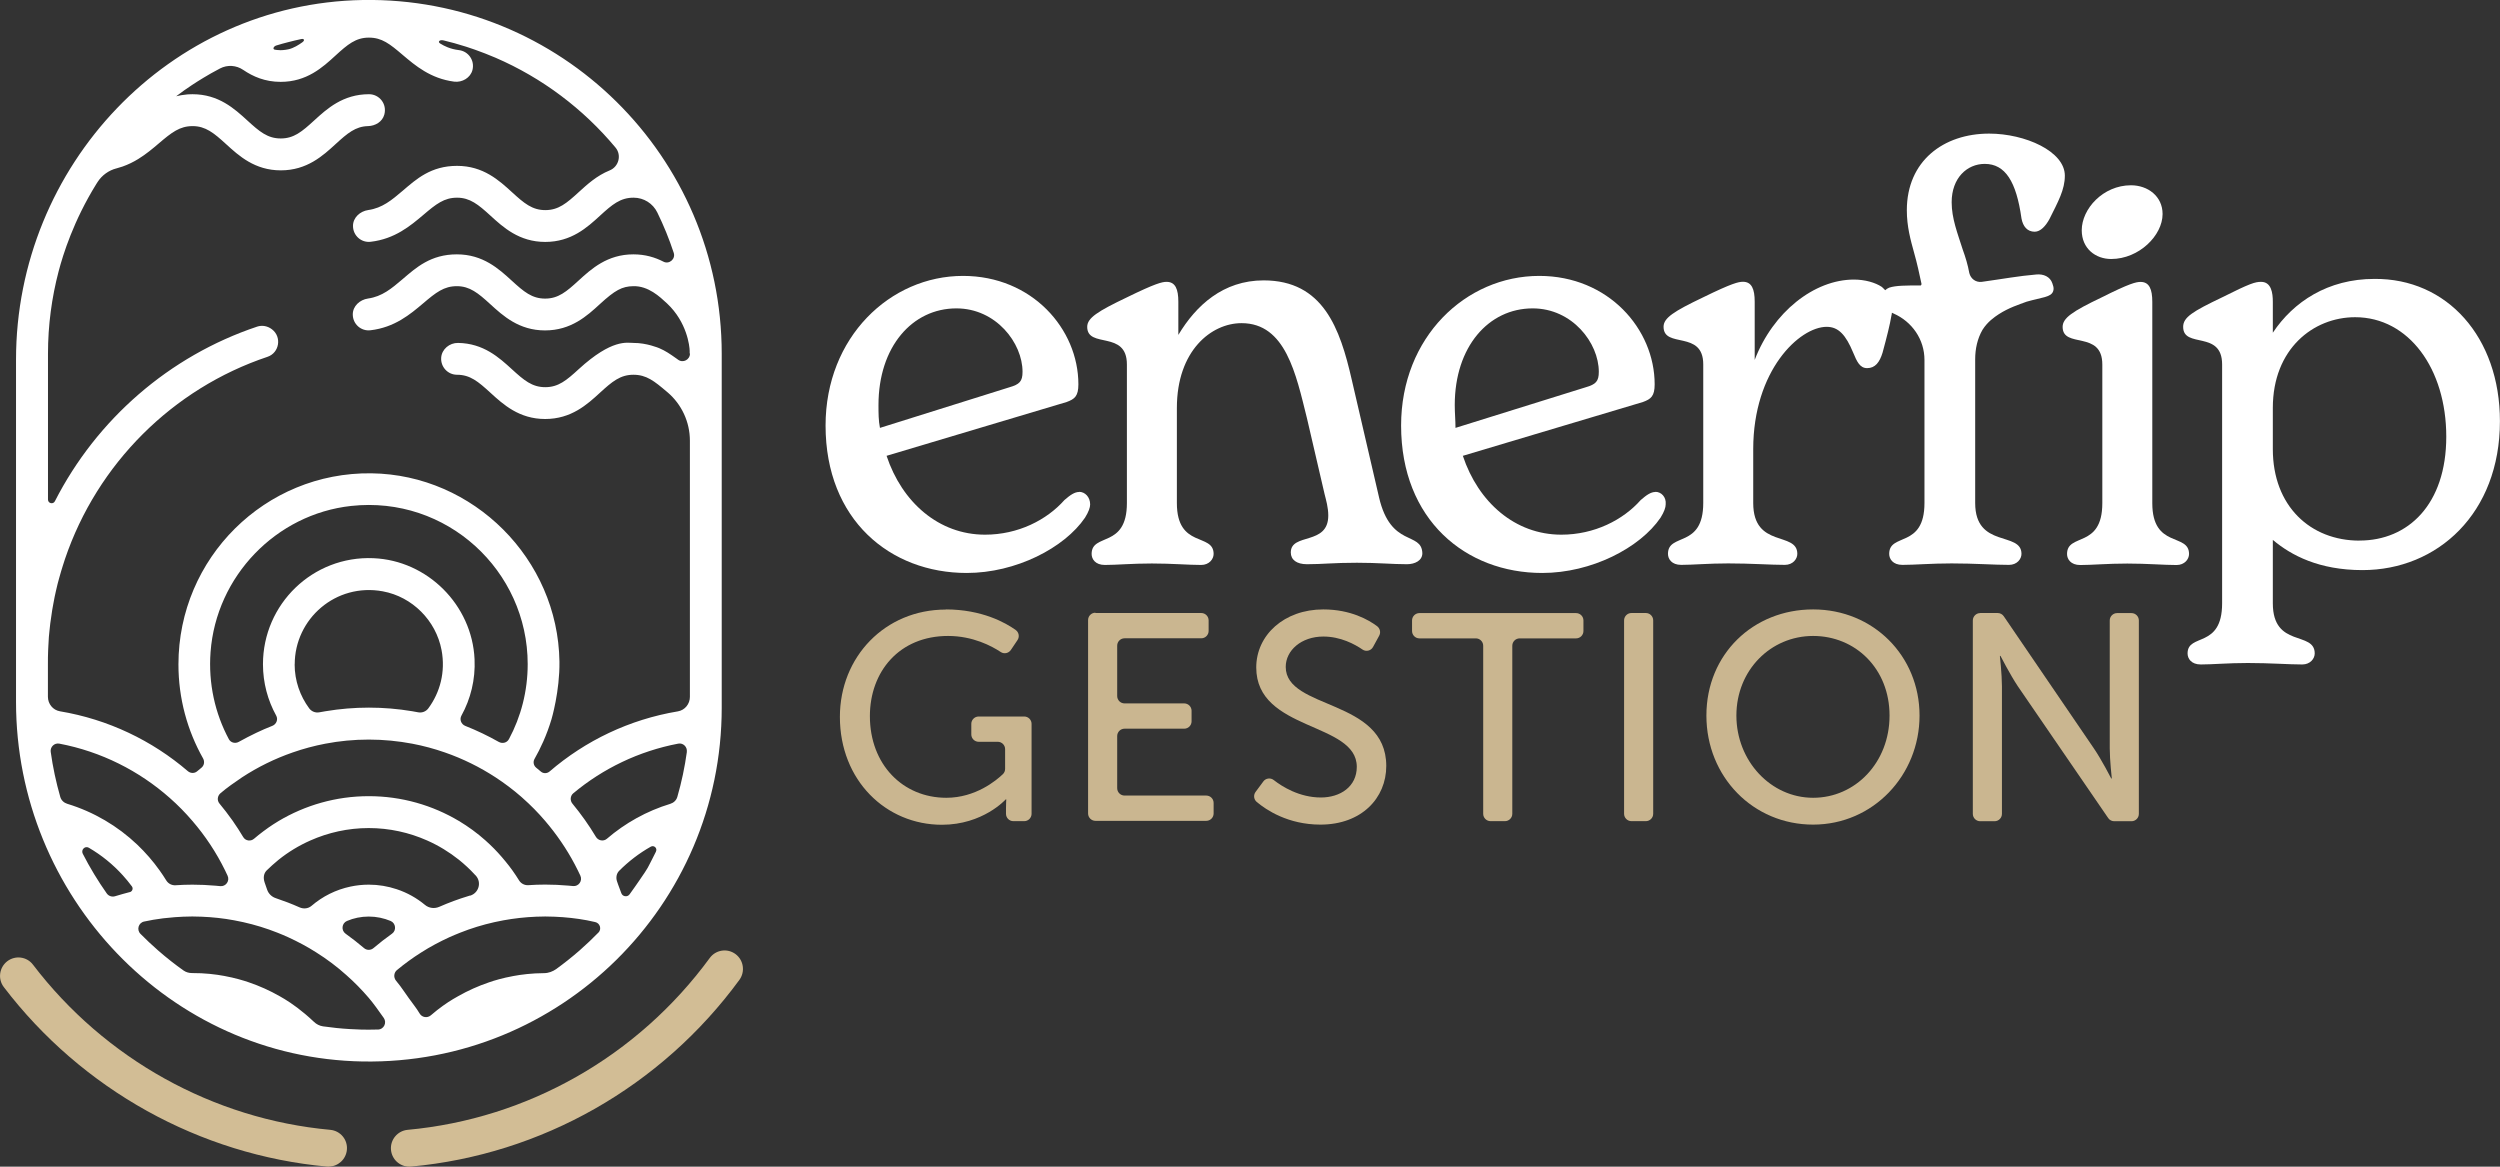<?xml version="1.0" encoding="UTF-8"?><svg id="Calque_2" xmlns="http://www.w3.org/2000/svg" viewBox="0 0 340.16 158.74"><rect x="0" y="0" width="340.16" height="158.74" fill="#333333" stroke="none"/><defs><style>.cls-1{fill:#fff;}.cls-2{fill:#d2bd95;}.cls-3{opacity:.95;}</style></defs><g id="Calque_1-2"><g id="e23-gestion-logo-horizontal"><g id="e23-gestion-logo-empreinte"><path class="cls-1" d="m49.37,0C23.05.45,2.18,22.54,2.18,48.94v46.56c0,26.4,20.87,48.49,47.19,48.93,26.89.45,48.83-21.28,48.83-48.14v-48.15C98.2,21.28,76.26-.44,49.37,0Zm-11.78,6.19c.52-.16,1.05-.31,1.61-.45.62-.16,1.23-.31,1.81-.43.3-.07.56.13.12.45-.5.36-1.18.78-1.85.94-.56.13-1.1.13-1.1.13-.37,0-.66-.05-.78-.07-.35-.06-.17-.46.19-.57Zm-19.93,115.19c-.43.1-1.37.38-2.02.57-.41.12-.86-.03-1.11-.38-1.21-1.72-2.31-3.53-3.27-5.41-.27-.54.31-1.12.83-.81,1.73,1.01,3.28,2.27,4.62,3.75.44.48.85.99,1.24,1.51.21.29.05.69-.29.78Zm-8.51-12.01c-.45-.14-.82-.48-.95-.94-.57-1.99-1.01-4.04-1.3-6.13-.09-.67.5-1.24,1.16-1.12,5.7,1.08,10.87,3.7,15.06,7.41,1.09.96,2.11,2,3.05,3.1,1.76,2.04,3.26,4.3,4.46,6.75.12.24.23.47.34.72.32.7-.24,1.49-1,1.41-.22-.02-.43-.04-.65-.06-1.04-.09-2.08-.14-3.14-.14-.78,0-1.54.03-2.3.08-.51.03-.99-.22-1.26-.66-.28-.46-.58-.9-.89-1.34-.9-1.27-1.93-2.45-3.05-3.52-2.67-2.54-5.92-4.46-9.52-5.56Zm53.3,2.34c-3.59-2.14-7.79-3.38-12.27-3.38s-8.67,1.24-12.27,3.38c-1.05.63-1.91,1.27-2.09,1.41-.46.34-.87.68-1.25,1-.46.4-1.17.3-1.48-.23-.43-.72-.91-1.47-1.45-2.24-.6-.85-1.2-1.62-1.78-2.32-.35-.42-.28-1.04.14-1.4.9-.77,1.94-1.49,2.93-2.16,2.14-1.4,4.45-2.54,6.9-3.39,1.43-.5,2.91-.9,4.43-1.19,1.92-.37,3.9-.56,5.92-.56s4,.2,5.92.56c1.52.29,3,.69,4.43,1.19,2.45.85,4.77,2,6.9,3.39,1.22.8,2.39,1.68,3.48,2.63.07.06.14.13.21.19,1.09.96,2.11,2,3.05,3.1.19.22.37.44.55.66,1.52,1.87,2.84,3.91,3.91,6.09.12.24.23.47.34.71.32.7-.24,1.49-1,1.41-.22-.02-.43-.04-.65-.06-1.04-.09-2.08-.14-3.14-.14-.78,0-1.54.03-2.3.08-.51.03-.99-.22-1.26-.66-.28-.46-.58-.9-.89-1.34-.3-.42-.61-.82-.94-1.22-.66-.81-1.36-1.58-2.12-2.3-.21-.2-.42-.39-.63-.58-1.11-.99-2.32-1.87-3.6-2.64Zm1.5,10.14c-.07.02-.15.04-.22.07-1.36.41-2.67.9-3.95,1.46-.66.29-1.41.2-1.96-.26-1.12-.93-2.42-1.66-3.84-2.13-1.2-.4-2.47-.62-3.8-.62-.85,0-1.68.09-2.48.26-2,.42-3.82,1.34-5.32,2.63-.45.38-1.08.44-1.62.2-1.05-.47-2.13-.88-3.23-1.25-.55-.18-.99-.6-1.18-1.15l-.34-.98c-.23-.67-.11-1.27.29-1.66.49-.48,1.01-.94,1.54-1.38.02-.02.04-.03.06-.05,1.32-1.06,2.77-1.94,4.33-2.63,2.43-1.08,5.12-1.69,7.94-1.69s5.52.61,7.95,1.69c1.56.69,3.01,1.58,4.33,2.63.77.62,1.49,1.29,2.16,2.02.03.04.07.07.11.11l.02.02c.83.92.4,2.38-.78,2.73Zm-23.85-31.45h0c0-6.21,5.6-11.12,11.99-9.94,4.01.74,7.23,3.97,7.99,7.99.56,2.98-.21,5.77-1.79,7.92-.32.44-.86.65-1.39.55-.28-.05-.55-.1-.83-.15-3.88-.65-7.88-.65-11.76,0-.29.05-.57.1-.86.15-.53.1-1.06-.11-1.38-.54-1.24-1.68-1.98-3.75-1.98-5.99Zm29.14,10.18c-.26.49-.88.64-1.37.37-1.47-.83-2.99-1.56-4.56-2.18-.56-.22-.82-.88-.52-1.41,1.24-2.25,1.91-4.88,1.78-7.67-.34-7.37-6.4-13.43-13.76-13.74-8.24-.35-15.03,6.24-15.03,14.43,0,2.54.66,4.92,1.8,6.99.29.52.03,1.17-.52,1.39-.74.29-1.46.6-2.17.94-.81.39-1.61.8-2.4,1.24-.48.27-1.09.12-1.35-.36-1.87-3.49-2.81-7.56-2.49-11.87.77-10.29,8.89-18.75,19.13-19.87,12.99-1.42,24.02,8.79,24.02,21.53,0,3.68-.92,7.16-2.55,10.2Zm-17.79,39.5c-.4.01-.83.02-1.27.02-.46,0-1.39,0-2.58-.08-1.23-.07-2.45-.2-3.65-.37-.47-.07-.9-.29-1.24-.62-1.65-1.56-3.05-2.52-4-3.1-.31-.19-.61-.36-.67-.39-1.33-.76-2.74-1.39-4.21-1.89-.68-.23-1.84-.59-3.32-.86-1.13-.21-2.62-.4-4.38-.39-.41,0-.82-.11-1.16-.35-1.1-.78-2.26-1.68-3.46-2.73-.87-.76-1.67-1.52-2.4-2.26-.55-.56-.27-1.51.5-1.67.79-.17,1.67-.33,2.59-.44,1.17-.14,2.2-.2,2.72-.22.41-.02.83-.03,1.25-.03s.84.01,1.25.03c1.51.06,2.98.22,4.43.49.41.08.83.16,1.23.25,1.61.36,3.17.84,4.68,1.44.49.19.97.4,1.44.61,1.33.61,2.61,1.29,3.83,2.07,1.45.91,2.82,1.94,4.09,3.08,1.09.96,2.11,2,3.05,3.1.6.69,1.41,1.83,2.05,2.74.45.65.01,1.55-.78,1.58Zm1.89-13.04c-.87.62-1.71,1.27-2.52,1.96-.38.32-.92.32-1.29,0-.81-.69-1.65-1.34-2.51-1.96-.63-.45-.52-1.43.19-1.73.91-.39,1.92-.6,2.97-.6s2.06.22,2.97.6c.71.3.82,1.29.19,1.73Zm28.07-.14c-.77.79-1.62,1.6-2.56,2.43-1.09.95-2.15,1.78-3.15,2.51-.49.35-1.07.57-1.68.57-1.67.01-3.08.19-4.16.39-1.49.27-2.66.63-3.32.86-1.47.5-2.88,1.13-4.21,1.89-.35.2-.6.35-.68.39-.82.49-1.86,1.2-3.03,2.21-.47.4-1.19.3-1.51-.23-.26-.44-.51-.78-.7-1.04-1.26-1.66-1.65-2.4-2.53-3.45-.35-.43-.3-1.07.12-1.43,1.05-.87,2.16-1.68,3.32-2.41,1.22-.78,2.5-1.46,3.83-2.07.48-.21.96-.42,1.45-.61,1.5-.6,3.07-1.08,4.68-1.44.41-.09.82-.17,1.23-.25,1.44-.26,2.92-.43,4.43-.49.41-.02.83-.03,1.25-.03s.84.01,1.25.03c1.51.06,2.98.22,4.43.49.19.03.64.13,1.12.24.66.15.9.96.43,1.44Zm7.85-11.04c-.17.34-.35.71-.6,1.19-.56,1.05-.3.77-1.67,2.75-.17.25-.36.53-.59.85-.21.3-.45.65-.74,1.04-.3.41-.95.32-1.12-.16-.17-.46-.28-.77-.32-.86-.03-.08-.06-.16-.1-.27-.07-.19-.11-.34-.17-.49-.17-.5-.07-1.07.31-1.44,1.27-1.27,2.71-2.38,4.29-3.27.44-.25.93.22.7.66Zm4.2-13.57c-.29,2.09-.72,4.14-1.3,6.14-.13.46-.5.8-.95.94-3.22.98-6.15,2.62-8.64,4.76-.47.4-1.18.25-1.49-.27-.95-1.59-2.02-3.09-3.19-4.51-.35-.42-.31-1.06.11-1.41,4.04-3.37,8.93-5.74,14.29-6.76.66-.13,1.25.45,1.16,1.12Zm.42-54.18c0,.84-.95,1.33-1.62.83-.08-.06-.17-.12-.25-.18-.89-.63-1.46-1.02-2.32-1.39-.08-.03-1.71-.72-3.49-.71-.86,0-2.9-.6-7.46,3.57-1.66,1.52-2.76,2.45-4.55,2.45s-2.89-.93-4.55-2.45c-1.72-1.57-3.85-3.52-7.32-3.57-1.15-.02-2.21.85-2.29,2-.09,1.27.91,2.33,2.15,2.33,1.79,0,2.89.93,4.54,2.44,1.74,1.59,3.91,3.58,7.46,3.58s5.72-1.98,7.46-3.58c1.65-1.51,2.76-2.44,4.54-2.44s2.84.85,4.61,2.36l.03.02c1.93,1.64,3.05,4.05,3.05,6.59v34.86c0,.96-.68,1.81-1.63,1.97-6.6,1.1-12.59,3.99-17.46,8.18-.34.29-.84.31-1.18.02-.21-.18-.44-.37-.65-.54-.35-.29-.45-.79-.22-1.19.78-1.37,1.65-3.19,2.31-5.4,0,0,1.14-3.83,1.08-7.85-.2-13.94-11.69-25.43-25.59-25.61-14.47-.18-26.25,11.53-26.25,26,0,4.65,1.22,9.02,3.35,12.79.24.43.16.96-.22,1.27-.19.16-.39.32-.58.48-.37.32-.91.3-1.28-.02-4.85-4.16-10.83-7.04-17.4-8.14-.95-.16-1.63-1.01-1.63-1.97v-4.43c0-.63,0-1.25.03-1.87,0-.2.02-.4.03-.6.02-.42.04-.84.07-1.25.02-.24.05-.48.07-.72.03-.37.07-.74.12-1.11.03-.26.07-.51.11-.76.05-.35.1-.7.15-1.04.04-.26.09-.52.14-.78.06-.34.12-.67.19-1.01.05-.26.12-.52.17-.78.07-.33.15-.65.23-.98.07-.26.13-.52.21-.78.09-.32.17-.64.27-.95.08-.26.15-.52.24-.78.1-.31.2-.62.3-.93,4.39-12.93,14.63-23.16,27.55-27.49,1.61-.54,1.97-2.69.62-3.73l-.04-.03c-.57-.43-1.3-.57-1.98-.35-11.98,4.01-21.85,12.63-27.53,23.76-.24.47-.94.3-.94-.23v-19.84c0-3.88.51-7.64,1.45-11.22.6-2.28,2.02-6.86,5.13-11.88.03-.05.1-.15.18-.28.59-.91,1.51-1.57,2.56-1.84h.01c.28-.08.55-.16.82-.25.79-.28,1.49-.63,2.14-1.03,1.07-.66,1.97-1.42,2.78-2.11,1.77-1.51,2.86-2.36,4.61-2.36s2.89.93,4.54,2.44c1.74,1.59,3.91,3.58,7.46,3.58s5.72-1.98,7.46-3.58c1.61-1.47,2.7-2.4,4.41-2.44,1-.03,1.94-.59,2.21-1.56.4-1.46-.68-2.78-2.08-2.78-3.55,0-5.72,1.98-7.46,3.57-1.66,1.52-2.76,2.45-4.55,2.45s-2.89-.93-4.55-2.45c-1.74-1.59-3.9-3.57-7.46-3.57-.35,0-.72.03-.72.03-.59.05-1.1.15-1.5.25.32-.24.69-.52,1.1-.81.26-.18.6-.42,1.01-.69.37-.25.93-.61,1.63-1.03.59-.36,1.34-.79,2.22-1.25,1.01-.53,2.22-.45,3.16.19,1.34.91,2.97,1.63,5.1,1.63,3.55,0,5.72-1.98,7.46-3.58,1.65-1.51,2.76-2.44,4.54-2.44s2.84.85,4.61,2.36c1.69,1.43,3.77,3.21,6.99,3.63,1.1.14,2.23-.52,2.5-1.6.32-1.3-.57-2.54-1.85-2.69-.57-.07-1.08-.2-1.55-.39-.35-.14-.68-.31-1-.51-.37-.23-.09-.55.47-.42.33.08.85.21,1.47.38,1.18.33,2.15.65,2.76.87.95.34,1.89.7,2.82,1.1,6.37,2.75,11.96,6.97,16.34,12.23.86,1.03.44,2.61-.8,3.11-1.75.71-3.06,1.91-4.2,2.95-1.66,1.52-2.76,2.45-4.55,2.45s-2.89-.93-4.55-2.45c-1.74-1.59-3.9-3.57-7.46-3.57s-5.54,1.8-7.4,3.39c-1.48,1.26-2.77,2.35-4.68,2.62-1.12.16-2.08,1.03-2.08,2.16,0,1.32,1.13,2.31,2.4,2.16,3.3-.38,5.43-2.19,7.15-3.64,1.77-1.51,2.86-2.36,4.61-2.36s2.89.93,4.54,2.44c1.74,1.59,3.91,3.58,7.46,3.58s5.72-1.98,7.46-3.58c1.65-1.51,2.76-2.44,4.54-2.44h.03c1.37,0,2.62.78,3.22,2.02.86,1.76,1.61,3.59,2.23,5.48.28.83-.61,1.61-1.39,1.21-1.15-.59-2.48-1-4.1-1-3.55,0-5.72,1.98-7.46,3.57-1.66,1.52-2.76,2.45-4.55,2.45s-2.89-.93-4.55-2.45c-1.74-1.59-3.9-3.57-7.46-3.57s-5.54,1.8-7.4,3.39c-1.48,1.26-2.77,2.35-4.68,2.62-1.12.16-2.08,1.03-2.08,2.16,0,1.32,1.13,2.31,2.4,2.16,3.3-.38,5.43-2.19,7.15-3.64,1.77-1.51,2.86-2.36,4.61-2.36s2.89.93,4.54,2.44c1.74,1.59,3.91,3.58,7.46,3.58s5.72-1.98,7.46-3.58c2.06-1.89,3.01-2.41,4.54-2.44,2.05-.05,3.6,1.42,4.61,2.36,2.7,2.54,3.06,5.79,3.07,6.45,0,0,0,.02,0,.05,0,0,0,.02,0,.04,0,0,0,.1,0,.25Z"/><path class="cls-2" d="m55.69,158.74c-1.28,0-2.37-.98-2.49-2.28-.13-1.38.89-2.6,2.26-2.73,16.35-1.5,31.33-10.02,41.11-23.38.82-1.12,2.38-1.36,3.5-.54,1.11.82,1.35,2.39.54,3.51-10.63,14.52-26.92,23.78-44.69,25.41-.08,0-.15.01-.23.01Z"/><path class="cls-2" d="m44.72,158.74c-.08,0-.15,0-.23-.01-17.32-1.58-33.34-10.48-43.97-24.42-.84-1.1-.63-2.67.47-3.52,1.1-.84,2.67-.63,3.5.47,9.78,12.83,24.53,21.02,40.45,22.47,1.38.13,2.39,1.34,2.26,2.72-.12,1.3-1.21,2.28-2.49,2.28Z"/></g><g id="e23-gestion-logo-typo"><path class="cls-1" d="m287.25,35.24c3.8,0,7-3.21,7-6.12,0-2.41-2-3.91-4.3-3.91-3.8,0-6.7,3.21-6.7,6.12,0,2.51,1.9,3.91,4,3.91Z"/><path class="cls-1" d="m146.83,66.94c-.6,0-1.2.4-2,1.1-2.4,2.71-6.3,4.71-10.8,4.71-6.3,0-11.3-4.41-13.4-10.73l24.5-7.32c1.1-.4,1.6-.8,1.6-2.41,0-7.52-6.3-14.75-15.7-14.75-9.9,0-18.7,8.33-18.7,20.36,0,12.84,8.8,20.06,19.2,20.06,6.7,0,13.3-3.41,16.1-7.52.5-.8.7-1.4.7-1.81,0-1-.7-1.71-1.5-1.71Zm-27.3-11.84c0-7.92,4.6-13.14,10.6-13.14,5.4,0,9,4.71,9,8.63,0,1.3-.4,1.71-1.8,2.11l-17.6,5.52c-.2-1-.2-2.01-.2-3.11Z"/><path class="cls-1" d="m187.63,67.64l-3.7-15.95c-1.6-7.02-3.9-13.54-12-13.54-5.5,0-9.2,3.41-11.6,7.42v-4.51c0-1.71-.4-2.71-1.6-2.71-.6,0-1.5.2-5.4,2.11-4,1.91-5.4,2.81-5.4,4.01,0,3.01,5.4.4,5.4,5.12v18.86c0,6.22-4.8,4.01-4.8,6.92,0,.7.5,1.5,1.8,1.5,1.6,0,3.7-.2,6.4-.2s5,.2,6.7.2c1.1,0,1.7-.8,1.7-1.5,0-2.91-5-.7-5-6.92v-12.94c0-7.82,4.7-11.54,8.8-11.54,6,0,7.4,6.92,8.9,12.94l2.4,10.33c.2.8.5,1.81.5,2.91,0,4.11-5.1,2.31-5.1,5.02,0,1,.8,1.6,2.2,1.6,2.1,0,3.6-.2,6.8-.2,2.9,0,4.8.2,6.8.2,1.1,0,2.1-.5,2.1-1.5-.1-3.01-4.3-.7-5.9-7.62Z"/><path class="cls-1" d="m323.05,37.95c-6.3,0-11,3.11-13.8,7.32v-4.21c0-1.2-.2-2.71-1.6-2.71-.8,0-1.5.2-5.3,2.11-4,1.91-5.3,2.71-5.3,4.01,0,3.01,5.3.4,5.3,5.12v32.5c0,6.22-4.7,4.01-4.7,6.82,0,.7.5,1.5,1.8,1.5,1.6,0,3.7-.2,6.4-.2,3,0,5.6.2,7.4.2,1.1,0,1.7-.8,1.7-1.5,0-3.11-5.7-.7-5.7-6.82v-8.63c2.5,2.11,6.3,4.11,12.2,4.11,10.2,0,18.7-7.72,18.7-20.26,0-11.44-7.2-19.46-17.1-19.36Zm-2,35.61c-6.7,0-11.8-4.71-11.8-12.44v-5.62c0-8.02,5.5-12.34,11.2-12.34,7.3,0,12.4,7.02,12.4,16.25s-5.2,14.14-11.8,14.14Z"/><path class="cls-1" d="m225.24,66.94c-.6,0-1.2.4-2,1.1-2.4,2.71-6.3,4.71-10.8,4.71-6.3,0-11.3-4.41-13.4-10.73l24.5-7.32c1.1-.4,1.6-.8,1.6-2.41,0-7.52-6.3-14.75-15.7-14.75-10,0-18.8,8.33-18.8,20.36,0,12.84,8.8,20.06,19.2,20.06,6.7,0,13.3-3.41,16.1-7.52.5-.8.7-1.4.7-1.81.1-1-.6-1.71-1.4-1.71Zm-27.3-11.84c0-7.92,4.6-13.14,10.6-13.14,5.4,0,9,4.71,9,8.63,0,1.3-.4,1.71-1.8,2.11l-17.7,5.52c0-1-.1-2.01-.1-3.11Z"/><path class="cls-1" d="m292.85,68.45v-27.38c0-1.71-.4-2.71-1.6-2.71-.6,0-1.5.2-5.3,2.11-4,1.91-5.3,2.81-5.3,4.01,0,3.01,5.4.4,5.4,5.12v18.86c0,6.22-4.8,4.01-4.8,6.92,0,.7.5,1.5,1.8,1.5,1.6,0,3.7-.2,6.4-.2s5,.2,6.7.2c1.1,0,1.7-.8,1.7-1.5,0-2.91-5-.7-5-6.92Z"/><path class="cls-1" d="m277.05,37.35c-2.4.2-4.5.6-7.4,1-.8.1-1.5-.4-1.7-1.2-.2-1.1-.5-2.11-.9-3.21-.7-2.21-1.5-4.21-1.5-6.42,0-3.31,2.1-5.22,4.5-5.22,2.8,0,4.3,2.41,5,7.42.2,1.1.8,1.81,1.8,1.81.8,0,1.5-.8,2-1.71,1.2-2.41,2.1-4.01,2.1-5.92,0-3.31-5.4-5.72-10.3-5.72-6.2,0-11.2,3.71-11.2,10.43,0,2.21.5,4.01,1,5.82.4,1.4.7,2.81,1,4.21,0,.1-.1.2-.1.2-2,0-3.4,0-4.3.3-.22.09-.4.21-.54.35-.19-.21-.38-.37-.46-.45-.9-.6-2.3-1-3.8-1-5.4,0-11,4.41-13.5,10.93v-7.92c0-1.71-.4-2.71-1.6-2.71-.6,0-1.5.2-5.4,2.11-4,1.91-5.4,2.81-5.4,4.01,0,3.01,5.4.4,5.4,5.12v18.86c0,6.22-4.8,4.01-4.8,6.92,0,.7.5,1.5,1.8,1.5,1.6,0,3.7-.2,6.4-.2,3.1,0,5.8.2,7.7.2,1.1,0,1.7-.8,1.7-1.5,0-3.11-6-.7-6-6.92v-7.32c0-10.73,6.3-16.65,10-16.65,1.6,0,2.6,1.1,3.6,3.51.5,1.2.9,2.11,1.9,2.11,1.1,0,1.7-.8,2.1-2.11.6-2.21,1-3.81,1.2-5.02.03-.09.05-.23.07-.41.08.04.15.07.23.11,2.5,1.1,4.2,3.51,4.2,6.32v19.46c0,6.22-4.8,4.01-4.8,6.92,0,.7.5,1.5,1.8,1.5,1.7,0,3.9-.2,6.7-.2,3.1,0,5.8.2,7.8.2,1.1,0,1.7-.8,1.7-1.5,0-3.11-6.3-.7-6.3-6.92v-19.56c0-1.4.3-2.81,1-4.01.7-1.1,1.6-1.71,2.2-2.11,1.4-.9,2.7-1.3,3.8-1.71,2.1-.6,3.3-.6,3.6-1.4.2-.5-.1-1-.1-1.1-.3-.9-1.2-1.3-2.2-1.2Z"/><g class="cls-3"><path class="cls-2" d="m128.68,82.92c4.94,0,8.15,1.82,9.52,2.8.44.32.55.93.24,1.38l-.9,1.34c-.31.45-.92.58-1.37.28-1.22-.81-3.79-2.19-7.17-2.19-6.64,0-10.64,4.85-10.64,10.91,0,6.58,4.48,11.11,10.4,11.11,3.99,0,6.81-2.37,7.7-3.22.2-.19.3-.45.3-.72v-2.68c0-.55-.45-1-1-1h-2.6c-.55,0-1-.45-1-1v-1.44c0-.55.45-1,1-1h6.2c.55,0,1,.45,1,1v12.24c0,.55-.45,1-1,1h-1.48c-.55,0-1-.45-1-1v-.76c0-.6.04-1.2.04-1.2h-.08s-3.08,3.45-8.68,3.45c-7.6,0-13.88-6.02-13.88-14.68,0-8.18,6.16-14.6,14.4-14.6Z"/><path class="cls-2" d="m149.05,83.41h14.4c.55,0,1,.45,1,1v1.44c0,.55-.45,1-1,1h-10.44c-.55,0-1,.45-1,1v6.86c0,.55.45,1,1,1h8.12c.55,0,1,.45,1,1v1.44c0,.55-.45,1-1,1h-8.12c-.55,0-1,.45-1,1v7.1c0,.55.45,1,1,1h11.12c.55,0,1,.45,1,1v1.44c0,.55-.45,1-1,1h-15.08c-.55,0-1-.45-1-1v-26.32c0-.55.45-1,1-1Z"/><path class="cls-2" d="m171.89,106.33c.33-.45.97-.54,1.41-.2,1.15.9,3.5,2.38,6.43,2.38,2.64,0,4.88-1.48,4.88-4.17,0-6.14-13.68-4.81-13.68-13.52,0-4.41,3.8-7.9,9.12-7.9,3.73,0,6.2,1.44,7.32,2.28.4.3.53.85.29,1.29l-.84,1.54c-.28.52-.95.68-1.43.35-1.05-.72-2.98-1.77-5.33-1.77-3,0-5.12,1.89-5.12,4.13,0,5.86,13.68,4.29,13.68,13.48,0,4.37-3.36,7.98-8.96,7.98-4.41,0-7.39-2.01-8.66-3.08-.41-.34-.48-.94-.16-1.37l1.06-1.43Z"/><path class="cls-2" d="m200.81,86.86h-7.68c-.55,0-1-.45-1-1v-1.44c0-.55.45-1,1-1h21.32c.55,0,1,.45,1,1v1.44c0,.55-.45,1-1,1h-7.68c-.55,0-1,.45-1,1v22.87c0,.55-.45,1-1,1h-1.96c-.55,0-1-.45-1-1v-22.87c0-.55-.45-1-1-1Z"/><path class="cls-2" d="m221.98,83.41h1.96c.55,0,1,.45,1,1v26.32c0,.55-.45,1-1,1h-1.96c-.55,0-1-.45-1-1v-26.32c0-.55.45-1,1-1Z"/><path class="cls-2" d="m246.7,82.92c8.16,0,14.48,6.3,14.48,14.44s-6.32,14.84-14.48,14.84-14.52-6.5-14.52-14.84,6.36-14.44,14.52-14.44Zm0,25.63c5.76,0,10.4-4.81,10.4-11.19s-4.64-10.83-10.4-10.83-10.44,4.65-10.44,10.83,4.68,11.19,10.44,11.19Z"/><path class="cls-2" d="m269.42,83.41h2.39c.33,0,.64.16.83.44l12.26,17.98c1.04,1.52,2.36,4.09,2.36,4.09h.08s-.28-2.53-.28-4.09v-17.41c0-.55.45-1,1-1h1.96c.55,0,1,.45,1,1v26.32c0,.55-.45,1-1,1h-2.35c-.33,0-.64-.16-.82-.43l-12.3-17.94c-1.04-1.56-2.36-4.13-2.36-4.13h-.08s.28,2.53.28,4.13v17.37c0,.55-.45,1-1,1h-1.96c-.55,0-1-.45-1-1v-26.32c0-.55.45-1,1-1Z"/></g></g></g></g></svg>